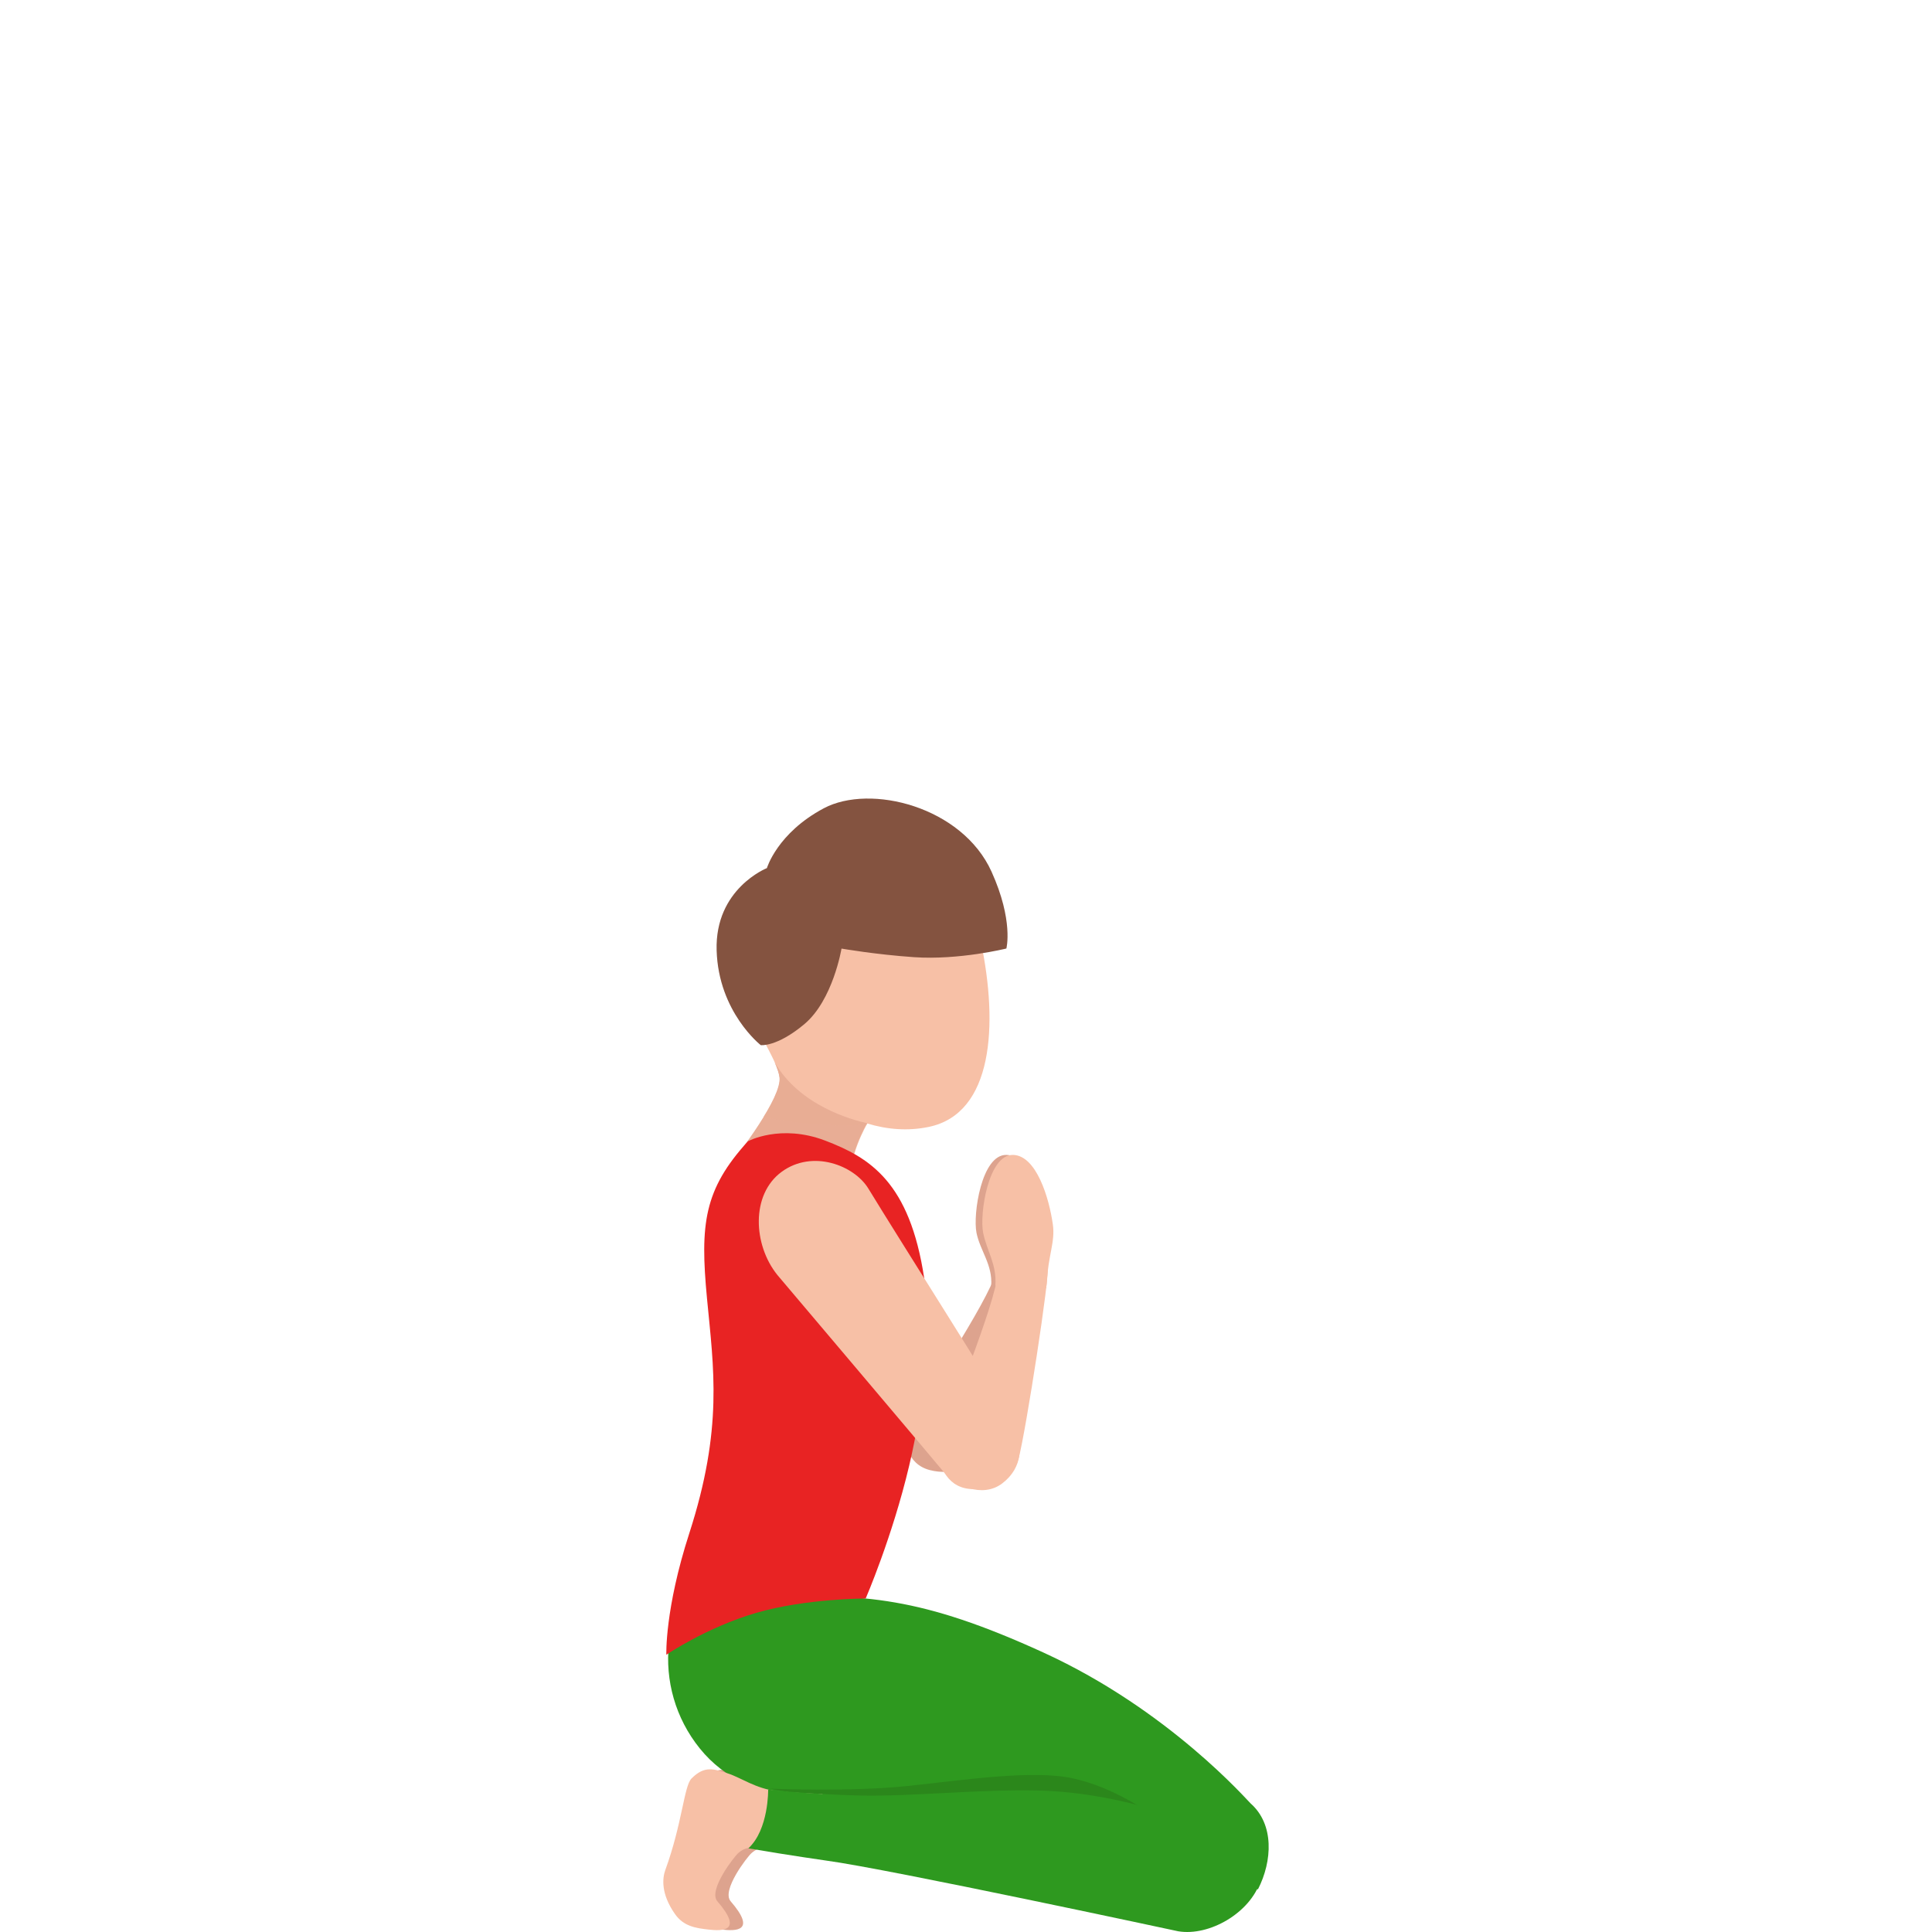 <svg width="300" height="300" viewBox="0 0 300 300" fill="none" xmlns="http://www.w3.org/2000/svg">
<path d="M122.736 278.121C119.432 277.764 117.125 275.825 115.092 275.38C113.058 274.936 111.5 274.083 109.44 276.166C108.274 277.345 108 283.177 105.378 290.363C104.924 291.604 104.645 294.034 106.875 297.213C108.222 299.136 110.122 299.395 112.026 299.617C114.312 299.886 117.497 299.901 113.456 295.228C111.99 293.532 116.041 288.321 116.702 287.742C118.225 286.408 119.51 287.008 121.657 287.235C123.252 287.406 126.483 287.788 129.383 288.497C129.378 285.022 129.554 282.014 129.786 278.581C127.376 278.477 124.738 278.333 122.736 278.121Z" fill="#DDA38E"/>
<path d="M148.439 227.315C145.399 229.223 141.76 226.819 140.578 224.963C139.401 223.107 120.454 194.657 120.454 194.657C117.554 190.055 117.961 182.895 122.57 180.108C127.179 177.327 132.134 179.317 133.739 182.802C137.275 190.464 149.445 215.243 150.751 218.65C152.046 222.062 151.479 225.407 148.439 227.315Z" fill="#DDA38E"/>
<path d="M154.338 198.519C151.959 204.558 141.296 220.14 140.816 221.872C140.331 223.624 140.744 227.321 144.372 228.272C148 229.223 151.489 227.657 152.81 224.963C154.617 221.288 162.612 199.093 162.405 198.002C159.752 197.418 156.872 198.354 154.338 198.519Z" fill="#DDA38E"/>
<path d="M153.915 199.657C154.142 196.348 152.201 194.254 151.628 191.426C151.05 188.562 152.413 179.236 156.284 179.334C159.891 179.427 161.879 186.008 162.457 190.16C162.833 192.879 161.553 195.629 161.548 199.471C161.548 199.548 161.559 199.636 161.564 199.714C158.89 199.853 156.64 199.833 153.92 199.693C153.915 199.683 153.915 199.667 153.915 199.657Z" fill="#DDA38E"/>
<path d="M132.185 183.909C131.499 179.845 134.678 174.458 134.678 174.458C137.796 175.404 141.032 175.652 144.221 174.985C154.25 172.891 154.993 159.108 152.33 146.323C149.672 133.533 138.916 129.216 130.668 130.938C122.42 132.659 112.604 140.709 115.262 153.499C116.397 158.933 120.717 164.325 121.078 167.37C121.445 170.467 114.921 179.059 112.98 181.401L132.185 183.909Z" fill="#F7C0A6"/>
<path d="M120.289 164.967C120.676 165.835 120.955 166.626 121.033 167.293C121.399 170.39 114.875 178.982 112.935 181.33L132.145 183.832C131.474 179.856 134.493 174.624 134.622 174.407C132.387 173.916 124.191 171.729 120.289 164.967Z" fill="#E8AD95"/>
<path d="M136.15 173C136.15 173 136.057 172.985 135.923 172.959C136 172.98 136.073 173 136.15 173.021V173Z" fill="#E8AD95"/>
<path d="M195.344 293.356C197.578 288.983 197.878 283.28 194.193 280.033C193.728 279.625 181.517 265.532 162.074 256.629C142.885 247.846 134.054 247.509 118.864 247.954C109.445 248.233 106.431 252.56 106.204 261.241C105.972 270.18 112.908 278.374 124.351 279.496C129.331 279.982 136.691 279.889 142.136 281.14C145.047 281.812 145.285 281.983 152.665 284.428C163.602 288.047 169.971 289.588 174.358 292.555" fill="#2E991F"/>
<path d="M111.948 240.344C121.445 232.635 127.205 241.068 134.9 250.58C142.596 260.093 149.31 265.02 139.814 272.728C130.317 280.437 116.382 281.041 108.686 271.524C100.986 262.011 102.446 248.052 111.948 240.344Z" fill="#2E991F"/>
<path d="M116.14 177.214C116.14 177.214 121.203 174.468 128.139 177.115C135.076 179.762 141.27 183.562 143.515 198.514C144.593 205.715 143.608 217.322 141.172 227.61C138.55 238.694 134.421 248.217 134.421 248.217C134.421 248.217 125.12 248.207 117.425 250.446C109.734 252.684 103.469 256.949 103.469 256.949C103.469 256.949 103.205 249.923 107.03 238.095C112.305 221.778 110.818 212.535 109.781 201.605C108.687 190.071 109.301 184.726 116.14 177.214Z" fill="#E82323"/>
<path d="M178.369 281.46C178.369 281.46 173.011 277.567 166.694 276.161C160.377 274.755 149.688 276.409 140.867 277.334C132.047 278.26 119.541 277.743 119.541 277.743C119.541 277.743 126.674 279.242 134.952 279.464C141.378 279.64 157.672 278.146 165.801 279.123C173.925 280.111 178.369 281.46 178.369 281.46Z" fill="#2B871B"/>
<path opacity="0.4" d="M120.336 165.044C120.723 165.912 121.002 166.703 121.08 167.37C121.24 168.725 120.078 171.041 118.556 173.409C125.859 175.053 132.496 174.789 134.571 174.65C134.617 174.567 134.654 174.5 134.664 174.479C132.434 173.998 124.233 171.806 120.336 165.044Z" fill="#E8AD95"/>
<path d="M119.082 134.8C119.082 134.8 120.692 129.351 127.918 125.509C135.149 121.663 149.404 125.246 153.972 135.368C157.409 142.979 156.269 147.285 156.269 147.285C156.269 147.285 148.924 149.11 141.92 148.629C135.928 148.216 130.669 147.295 130.669 147.295C130.669 147.295 129.348 155.314 124.883 159.042C120.599 162.619 118.127 162.288 118.127 162.288C118.127 162.288 111.562 157.16 111.278 147.575C110.989 137.99 119.082 134.8 119.082 134.8Z" fill="#845340"/>
<path d="M155.629 230.34C152.465 232.744 148.135 230.532 146.607 228.65C145.079 226.763 120.703 197.971 120.703 197.971C116.945 193.298 116.568 185.481 121.374 181.96C126.179 178.439 132.646 180.962 134.839 184.561C139.66 192.486 155.35 217.136 157.198 220.693C159.04 224.245 158.792 227.936 155.629 230.34Z" fill="#F7C0A6"/>
<path d="M154.833 198.55C153.599 205.235 145.961 223.221 145.806 225.103C145.646 227.006 146.735 230.795 150.487 231.193C154.239 231.591 157.388 229.394 158.193 226.37C159.292 222.244 163.086 197.796 162.683 196.694C159.968 196.519 157.3 197.966 154.833 198.55Z" fill="#F7C0A6"/>
<path d="M154.56 199.595C154.787 196.286 153.233 194.259 152.661 191.426C152.082 188.562 153.445 179.236 157.316 179.334C160.924 179.427 162.911 186.008 163.489 190.16C163.866 192.879 162.756 194.875 162.539 199.248C162.534 199.326 162.446 199.967 162.451 200.045C159.778 200.184 157.306 199.802 154.581 199.657C154.704 199.672 154.56 199.605 154.56 199.595Z" fill="#F7C0A6"/>
<path d="M120.671 278.121C117.368 277.764 115.014 276.001 113.027 275.381C110.896 274.708 109.435 274.083 107.376 276.166C106.209 277.345 105.936 283.177 103.314 290.363C102.86 291.604 102.581 294.034 104.811 297.213C106.158 299.136 108.057 299.395 109.962 299.617C112.248 299.886 115.433 299.902 111.391 295.228C109.925 293.532 113.977 288.321 114.638 287.742C116.16 286.408 117.445 287.008 119.592 287.235C121.187 287.406 124.418 287.788 127.319 288.497C127.314 285.022 127.489 282.014 127.721 278.581C125.311 278.477 122.674 278.333 120.671 278.121Z" fill="#F7C0A6"/>
<path d="M116.206 287.008C122.575 288.104 128.294 288.911 128.294 288.911C138.033 290.224 182.967 299.891 182.967 299.891C187.808 300.688 194.13 297.022 195.725 292.085L178.394 280.783C178.394 280.783 170.358 278.24 161.326 278.033C151.875 277.816 141.945 278.958 133.801 278.814C128.51 278.715 120.898 278.136 119.282 277.878C119.277 277.878 119.391 284.082 116.206 287.008Z" fill="#2E991F"/>
</svg>
